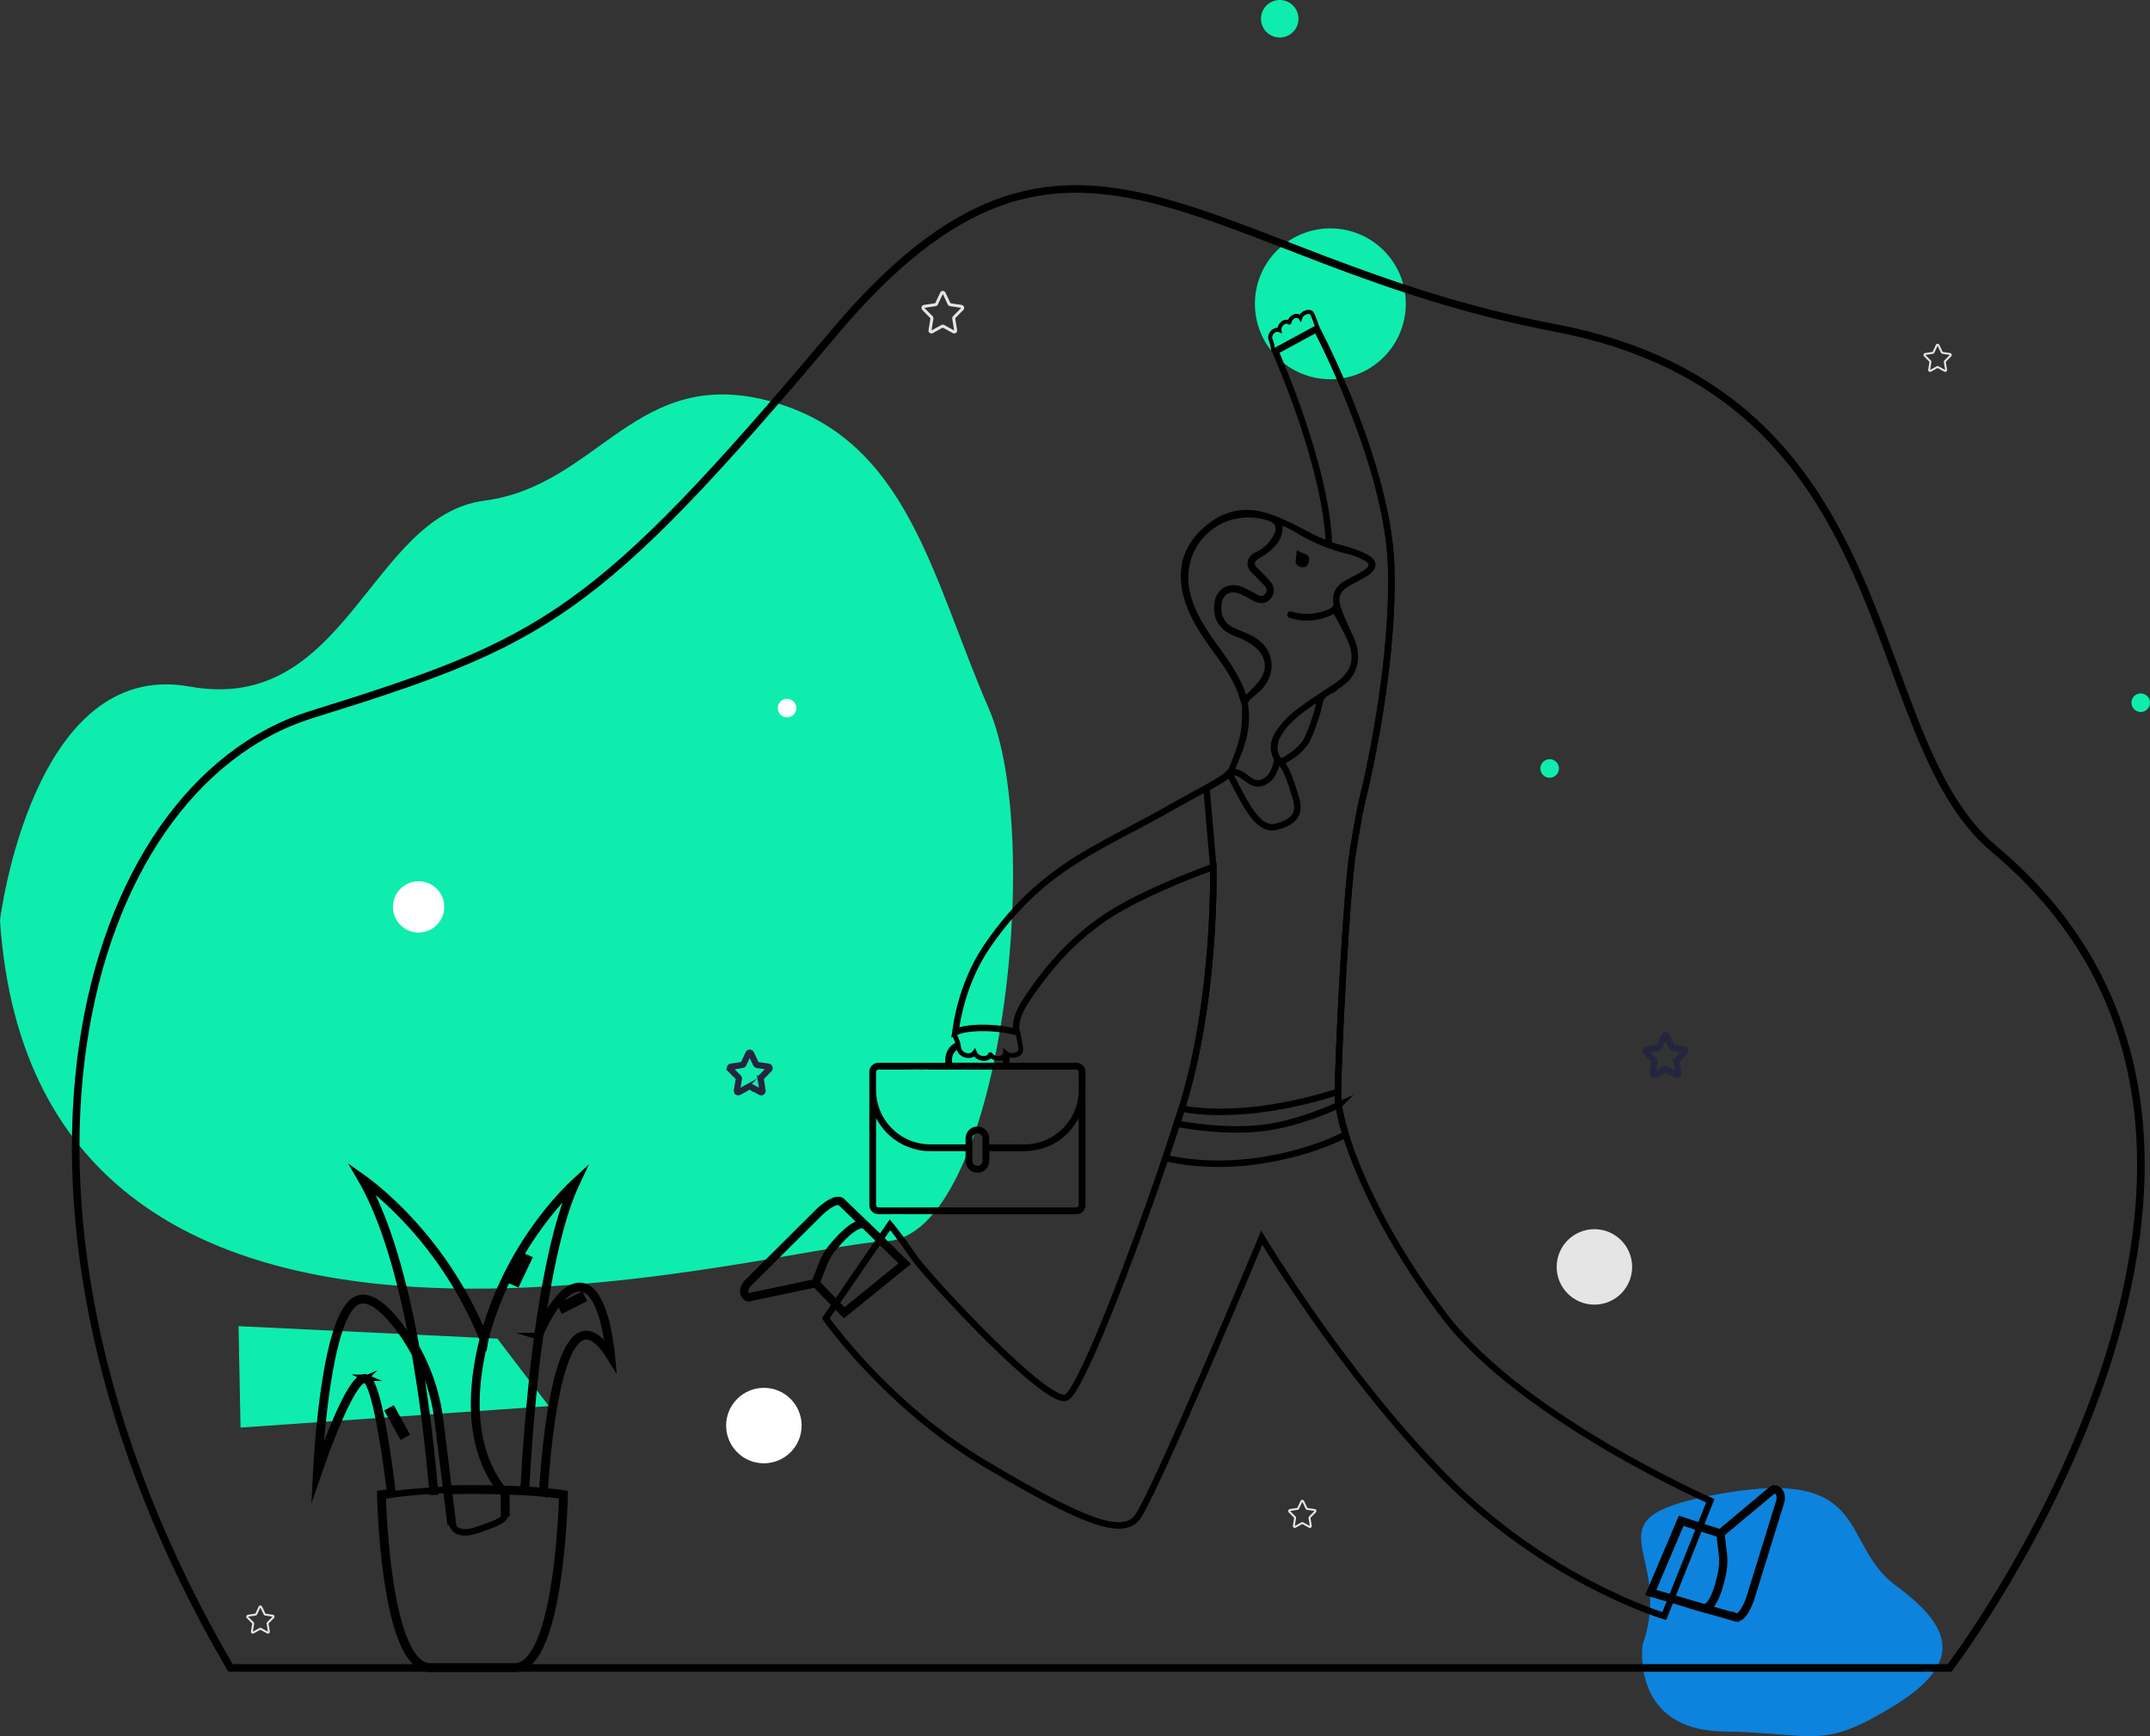 <svg xmlns="http://www.w3.org/2000/svg" id="Capa_2" data-name="Capa 2" viewBox="0 0 1993.311 1609.964"><rect x="0" y="0" width="1993.311" height="1609.964" fill="#333333" stroke="none"/><defs><style>.cls-1{fill:#0d83dd;}.cls-2{fill:#0eedad;}.cls-3{fill:#fff;}.cls-11,.cls-4,.cls-5,.cls-6,.cls-7,.cls-8{stroke:#000;}.cls-10,.cls-11,.cls-4,.cls-5,.cls-6,.cls-7,.cls-8{stroke-miterlimit:10;}.cls-4,.cls-5{stroke-width:6px;}.cls-11,.cls-5,.cls-7{fill:none;}.cls-8{fill:#606060;}.cls-9{fill:#e5e5e5;}.cls-10{stroke:#24253f;stroke-width:3px;}.cls-11{stroke-width:7px;}</style></defs><path class="cls-1" d="M2046.022,1796.022s-11.35,79,74.914,80.362,89.9,17.706,157.091-23.155,54.482-74.006,2.724-112.144S2258.5,1632.12,2122.3,1655.276,2077.35,1706.126,2046.022,1796.022Z" transform="translate(-523.131 -270.785)"></path><circle class="cls-2" cx="1233.4" cy="281.734" r="69.942"></circle><path class="cls-2" d="M523.131,1124.25s29.616-243.349,175.7-216.845,166.945-158.469,273.443-172.39,140.253-126.822,266.5-91.735S1387.138,806.749,1439.705,927.4s10.852,490.6-95.913,494.444S556.914,1629.789,523.131,1124.25Z" transform="translate(-523.131 -270.785)"></path><circle class="cls-3" cx="388.082" cy="840.982" r="23.786"></circle><circle class="cls-2" cx="1436.703" cy="712.608" r="8.608"></circle><circle class="cls-2" cx="1984.703" cy="651.608" r="8.608"></circle><circle class="cls-3" cx="729.703" cy="656.608" r="8.608"></circle><circle class="cls-2" cx="1186.482" cy="17.387" r="17.387"></circle><circle class="cls-3" cx="708.208" cy="1321.939" r="34.99"></circle><polygon class="cls-2" points="461.12 1241.301 508.865 1303.884 223.013 1323.788 221.156 1229.759 461.12 1241.301"></polygon><rect class="cls-4" x="1043.423" y="1476.746" width="20.174" height="3.893" transform="translate(-1079.741 368.902) rotate(-27.008)"></rect><path class="cls-4" d="M1090.314,1528.035a213.052,213.052,0,0,0-5.3-31.393c-4.349-16.933-10.232-27.564-17.486-31.6-4.556-2.534-9.606-2.448-15.011.254-9.865,4.933-20.219,19.033-30.773,41.91l-.07.151-.022.164c-1.749,13.14-3.4,27-4.895,41.208-4.506,42.7-6.974,81.037-8.151,102.7.734,0,1.466.033,2.2.089,1.176-21.638,3.64-59.918,8.14-102.557,1.49-14.123,3.127-27.912,4.867-40.983,10.315-22.323,20.3-36.021,29.691-40.714,4.783-2.393,9.022-2.491,12.96-.3,14.144,7.866,19.557,42.67,21.195,56.788-8.46-12.257-16.533-17.493-24.026-15.572-13.5,3.459-24.022,30.627-31.289,80.75-3.895,26.864-5.811,53.541-6.566,66.073q1.082.332,2.162.652c.729-12.251,2.637-39.229,6.578-66.411,4.9-33.8,14.025-74.928,29.661-78.936,7.19-1.848,15.308,4.349,24.113,18.411l2.45,3.912Z" transform="translate(-523.131 -270.785)"></path><polygon class="cls-5" points="566.248 1259.227 566.248 1259.227 566.248 1259.227 566.248 1259.227"></polygon><path class="cls-4" d="M1055.668,1367.069c-10.126,9.347-61.776,60.139-84.14,142.284l-.1.358.146.342c.429,1,.838,2.011,1.259,3.015a8.361,8.361,0,0,1,1.147-3.141c-.052-.124-.1-.249-.154-.372,20.025-73.193,63.4-121.225,79.217-136.876-12.531,29.164-23.166,75.222-31.649,137.057a3.325,3.325,0,0,1,2.051,1.8c9.016-66.266,20.468-114.453,34.045-143.217l2.452-5.2Z" transform="translate(-523.131 -270.785)"></path><polygon class="cls-4" points="486.306 1165.685 475.584 1188.333 479.255 1189.95 489.977 1167.303 486.306 1165.685"></polygon><polygon class="cls-5" points="484.833 1399.142 484.833 1399.142 484.833 1399.142 484.833 1399.142"></polygon><path class="cls-4" d="M942.843,1682.261l-11.561-93.722a184.973,184.973,0,0,0-22.269-68.179c-12.19-66.963-27.895-118.25-46.715-152.58,11.583,8.776,40.683,32.854,68.572,72.16a361.145,361.145,0,0,1,39.849,72.758c-1.7,6.816-3.175,13.7-4.377,20.458-5.385,30.278-4.865,57.374,1.545,80.536,4.636,16.752,12.2,31.127,22.494,42.734.012,7.105.048,13.309.08,17.641h2.2c-.032-4.414-.069-10.779-.081-18.062v-.418l-.279-.312c-10.205-11.408-17.706-25.6-22.292-42.168-6.323-22.844-6.827-49.614-1.5-79.567,1.214-6.825,2.706-13.775,4.433-20.656l.087-.349-.135-.332a363.443,363.443,0,0,0-40.228-73.535c-32.5-45.8-66.677-71.09-73.2-75.7l-4.117-2.907,2.534,4.357c19.828,34.089,36.316,86.747,49,156.512l.033.181.09.161a182.774,182.774,0,0,1,22.1,67.532l11.527,93.453Z" transform="translate(-523.131 -270.785)"></path><rect class="cls-4" x="889.401" y="1577.438" width="3.893" height="25.01" transform="translate(-1179.509 356.367) rotate(-28.84)"></rect><path class="cls-4" d="M885.817,1655.684c.449,0,.9-.017,1.347-.022-1.311-10.683-2.946-23.153-4.823-35.681-6.795-45.359-13.142-68.786-19.4-71.618a4.891,4.891,0,0,0-4.082.1c-12.151,5.248-31.291,55.724-39.881,79.972,1.949-30.944,9.949-131.012,32.7-148.948a12.829,12.829,0,0,1,9.863-2.815c8.479,1.077,18.777,9.506,30.608,25.051a177.017,177.017,0,0,1,15.711,24.66c8.863,50.151,13.782,98.1,16.264,127.719q1.1-.024,2.2-.035c-2.485-29.7-7.423-77.869-16.331-128.236l-.03-.168-.08-.151a179.169,179.169,0,0,0-15.988-25.119c-12.2-16.032-22.994-24.746-32.079-25.9a14.977,14.977,0,0,0-11.5,3.27c-10.969,8.646-19.836,35.381-26.353,79.46-5.1,34.5-7.134,69.138-7.635,78.933l-.4,7.8,2.536-7.39c13.295-38.745,31.115-81.707,41.262-86.089a2.754,2.754,0,0,1,2.305-.116c8.067,3.65,17.114,57.393,22.989,105.4A4.087,4.087,0,0,1,885.817,1655.684Z" transform="translate(-523.131 -270.785)"></path><polygon class="cls-5" points="418.767 1419.721 418.767 1419.721 418.766 1419.721 418.767 1419.721"></polygon><rect class="cls-4" x="889.401" y="1577.438" width="3.893" height="25.01" transform="translate(-1179.884 356.971) rotate(-28.862)"></rect><rect class="cls-4" x="1043.423" y="1476.746" width="20.174" height="3.893" transform="translate(-1079.661 368.749) rotate(-27.003)"></rect><path class="cls-4" d="M1045.667,1655.684c-26.024-3.933-68.835-5.419-107.562-4.462a4.03,4.03,0,0,1,.034.513c0,.56,0,1.119,0,1.679,38.12-.946,80.226.487,106.247,4.3-.305,11.815-4.033,127.738-32.618,153.454-4.053,3.647-8.474,5.287-13.141,4.879l-74.828,0-.1,0c-4.668.407-9.088-1.233-13.141-4.879-28.584-25.716-32.313-141.639-32.618-153.454,2.335-.343,4.807-.665,7.386-.968v-1.9c0-.108.023-.208.032-.313-3.068.358-5.979.742-8.7,1.154l-.951.144.017.963c.006.319.633,32.366,5.006,67.373,5.894,47.187,15.436,77.009,28.362,88.639,4.066,3.657,8.5,5.5,13.2,5.5q.771,0,1.552-.067h74.638c5.281.45,10.243-1.381,14.754-5.438,12.926-11.63,22.469-41.452,28.363-88.64,4.372-35.006,5-67.053,5.005-67.372l.017-.963Z" transform="translate(-523.131 -270.785)"></path><path class="cls-5" d="M941.557,1678.3s-2.088,20.691,25.376,10.8c26.6-9.575,24.54-8.629,24.9-23.436" transform="translate(-523.131 -270.785)"></path><path class="cls-5" d="M877.939,1657.715s52.792-8.227,105.681-5.261" transform="translate(-523.131 -270.785)"></path><path class="cls-5" d="M1728,785.665c2.863,1.349,5.356,1.769,5.713,2.877a5.779,5.779,0,0,1-1.381,5.055c-.7.639-4-.172-4.641-1.232C1726.927,791.1,1727.756,788.872,1728,785.665Z" transform="translate(-523.131 -270.785)"></path><path class="cls-5" d="M1665.466,986.3c-7.055,4.261,1.39,1.155-23.759,15.616l6.284,72.774s3.055,123.4-29.907,226.169-89.674,254.326-105.748,265.534-130.738-113-142.35-130.4-21.744-29.5-21.744-29.5l-59.527,86.716s56.485,80.626,146.724,134.349,126.674,67.807,141.267,51.307,116.232-260.4,116.232-260.4,74.523,125.3,169.629,221.985,203.584,128.933,203.584,128.933l42.64-106.9s-173.686-76.6-245.383-169.958-99.372-177.662-99.8-204.745,7.377-186.174,13.765-226.888,10.21-54.076,10.21-54.076,28.009-113.174,25.378-209.49-69.159-221.6-69.159-221.6l-38.322,20.8s47.127,104.89,49.816,179.5" transform="translate(-523.131 -270.785)"></path><path class="cls-5" d="M1763.611,1287.78c-.02-1.23-.016-2.819,0-4.57-19.609,6.236-50.085,14.428-82.171,17.312-31.374,2.821-51.347.566-62.679-1.847-.229.727-.441,1.463-.674,2.188-4.441,13.847-9.323,28.594-14.469,43.75,18.092,4.128,51.068,8.708,93.214,1.539,33.98-5.781,58.305-15.423,73.883-23.341C1765.978,1307.374,1763.729,1295.343,1763.611,1287.78Z" transform="translate(-523.131 -270.785)"></path><path class="cls-5" d="M1735.459,925.193" transform="translate(-523.131 -270.785)"></path><path class="cls-5" d="M1665.305,984.521c-7.239,9.353-12.378,10.162-61.219,37.707-64.073,36.137-115.2,53.12-164.661,124.375-19.494,28.082-27.465,58.609-30.538,81.359,3.484-1.624,8.51-2.951,15.725-3.6a127.973,127.973,0,0,1,40.853,3.425c-1.078-7,.285-16.137,8.8-28.989,16.81-25.378,39.311-54.522,75.349-78.374s98.38-45.73,98.38-45.73,3.055,123.4-29.907,226.169c-1.253,3.906-2.551,7.9-3.869,11.94,19.519,3.5,47.6,6.9,75.175,4.417,27.236-2.449,55.2-12.837,74.891-21.711a65.733,65.733,0,0,1-.67-7.729c-.426-27.083,7.377-186.174,13.765-226.888s10.21-54.076,10.21-54.076,28.009-113.174,25.378-209.49-69.159-221.6-69.159-221.6l-38.322,20.8" transform="translate(-523.131 -270.785)"></path><path class="cls-5" d="M1707.534,974.434c9.716,8.113,14.616,29.477,16.658,35.347,4.848,13.943.3,23.338-18.179,27.7-18.218,4.295-30.166-25.942-42.953-49.015,13.322-7.771,19.644,19.657,37.082,3.711C1700.142,992.173,1705.9,986.263,1707.534,974.434Z" transform="translate(-523.131 -270.785)"></path><path class="cls-6" d="M1463.981,1223.9c1.948,8.4,4.171,18.666,3.651,20.785-.474,1.941-2.882,2.7-4.864,3.01-.176.032-.384.058-.594.076l-.107.008c-.154.011-.31.018-.472.019a8.15,8.15,0,0,1-5.248-1.944l-2.682-2.34-.167,3.408a3.328,3.328,0,0,1-.8,2.011,5.273,5.273,0,0,1-4.052,1.627,7.87,7.87,0,0,1-5.946-2.656l-.713-.826-1.033.19-.9.118-.366.8c-.676,1.486-2.43,2.416-4.571,2.425-2.926.012-5.853-1.735-6.811-4.064l-1.231-2.995-1.814,2.518v0a5.2,5.2,0,0,1-4.252,1.884c-3.262.013-6.489-2.183-7.046-4.794l-1.4-6.554-2.658-6.305c-1.121.229-2.239.493-3.356.782l2.683,6.363,1.33,6.229c.925,4.332,5.607,7.71,10.658,7.689a9.089,9.089,0,0,0,5.176-1.521,11.662,11.662,0,0,0,8.933,4.176,8.665,8.665,0,0,0,6.34-2.511,11.836,11.836,0,0,0,7.19,2.457,8.553,8.553,0,0,0,6.561-2.767,6.621,6.621,0,0,0,.9-1.36,11.771,11.771,0,0,0,5.493,1.365c.239,0,.475-.011.721-.028l.127-.01c.331-.028.655-.069.891-.113,5.283-.815,6.98-3.386,7.473-5.4.563-2.294-.469-8.31-2.844-18.815Q1466.053,1225.4,1463.981,1223.9Z" transform="translate(-523.131 -270.785)"></path><path class="cls-6" d="M1744.085,577.716c-2.074-6.492-4.718-14.362-5.93-15.593-1.108-1.128-3.054-.677-4.526-.088-.133.049-.285.115-.434.187l-.077.038c-.109.054-.218.112-.328.177a6.412,6.412,0,0,0-2.783,3.432l-.876,2.669-1.493-2.249a2.639,2.639,0,0,0-1.361-1.043,4.178,4.178,0,0,0-3.414.524,6.2,6.2,0,0,0-2.969,4.2l-.15.847-.779.287-.661.282-.574-.4a3.824,3.824,0,0,0-4.09.191,5.905,5.905,0,0,0-2.987,5.5l.376,2.531-2.253-.982h0a4.116,4.116,0,0,0-3.653.43c-2.224,1.3-3.53,4.094-2.852,6.092l1.7,5.017.744,5.353c-.855.3-1.722.566-2.6.819l-.751-5.4-1.617-4.768c-1.125-3.316.692-7.494,4.136-9.512a7.19,7.19,0,0,1,4.135-1.049,9.184,9.184,0,0,1,4.385-6.431,6.864,6.864,0,0,1,5.328-.844,9.32,9.32,0,0,1,3.895-4.562,6.777,6.777,0,0,1,5.582-.76,5.26,5.26,0,0,1,1.16.565,9.268,9.268,0,0,1,3.182-3.138c.164-.095.328-.183.5-.271l.091-.044c.236-.115.473-.217.651-.282,3.923-1.572,6.118-.507,7.268.663,1.311,1.332,3.044,5.835,5.681,13.929Q1744.887,575.86,1744.085,577.716Z" transform="translate(-523.131 -270.785)"></path><path class="cls-7" d="M1697.768,752.653c-43.193-12.657-82.06,24.091-71.772,67.9,3.5,14.914,10.967,27.968,19.565,40.416,11.831,17.13,25.265,33.274,32.156,53.4l1.525.854c4.25-4.663,9.052-8.941,12.63-14.072,6.488-9.3,5.8-19.5-1.887-27.915-3.31-3.622-7.8-6.348-12.145-8.792-4.391-2.471-9.388-3.841-13.9-6.133-10.617-5.4-15.719-15.017-14.6-26.842,1.356-14.333,13.215-21.378,26.353-15.511a132.8,132.8,0,0,1,12.276,6.432c3.057,1.769,5.97,2.364,8.455-.523s1.685-5.914-.7-8.455q-5.8-6.175-11.878-12.093c-5.465-5.315-4.673-13.1,1.864-16.981,1.153-.683,2.371-1.26,3.571-1.862a35.526,35.526,0,0,0,14.554-14.146C1708.555,760.392,1706.411,755.186,1697.768,752.653Z" transform="translate(-523.131 -270.785)"></path><path class="cls-7" d="M1762.087,910.866c-.815.538-1.629,1.067-2.444,1.6.6-.381,1.448-.933,2.446-1.592Z" transform="translate(-523.131 -270.785)"></path><path d="M1790.676,784.95a106.447,106.447,0,0,0-22.574-8.315c-11.865-2.931-22.675-7.9-33.451-13.5-11.989-6.225-24.165-12.639-36.994-16.578-23.965-7.358-45.212-.483-62.5,17.235-17.32,17.757-20.928,39.121-14.021,62.557,5.231,17.752,15.346,32.846,26.062,47.607,8.762,12.07,17.508,24.147,23.132,38.128a16.743,16.743,0,0,1,1.4,4.579,3.829,3.829,0,0,1,.291.621c.858,2.551,1.871,4.91,2.12,7.46l.556-.284c-.185,7.454.179,14.12-.617,20.645-1.941,15.911-8.447,30.415-14.566,45.011q2.7.885,5.357,1.943c3.152-7.438,6.266-14.891,9.267-22.389,5.891-14.719,8.591-30.062,6-46.033-.2-1.25,1.047-3.085,2.125-4.129,4.042-3.916,8.9-7.134,12.357-11.483,13.119-16.5,8.4-37.678-10.394-47.466-5.538-2.885-11.5-4.942-17.164-7.6-8.578-4.025-12.11-11.107-11.571-20.338.618-10.571,7.993-15.21,17.618-10.975,4.219,1.855,8.208,4.238,12.285,6.413,6.168,3.289,11.748,2.543,15.786-2.145,4-4.64,4.047-10.616-.386-15.852-3.739-4.416-7.833-8.55-11.963-12.612-3.459-3.4-3.161-5.713,1.005-8.363,4.246-2.7,8.625-5.377,12.281-8.778,6.125-5.7,10.8-12.407,10.038-22.222,4.419,2.263,8.349,3.955,11.953,6.176a166.965,166.965,0,0,0,49.776,20.55,61.331,61.331,0,0,1,13.673,5.4c5.629,2.885,5.683,5.4.591,9.026a73.686,73.686,0,0,1-7.279,4.348c-3.655,2.017-7.424,3.833-11.041,5.915-7.68,4.423-11.789,10.92-10.54,19.972.438,3.171-.783,4.558-3.391,5.774a48.5,48.5,0,0,1-33.569,3.117c-2.216-.57-4.721-1.494-5.583,1.559-.945,3.344,1.917,3.887,4.219,4.475a53.2,53.2,0,0,0,35.418-2.7c1.144-.5,2.287-1,3.436-1.49,4.852,9.407,10.237,17.894,13.718,27.1,6.308,16.681,1.246,28.165-14.733,38.5-12.126,7.845-24.311,15.71-35.673,24.584a80.879,80.879,0,0,0-17.049,18.644c-6.166,9.228-6.151,18.868-1.059,27.723a3.959,3.959,0,0,1,1.278-.751c1.5-.511,2.911-1.235,4.356-1.869a18.591,18.591,0,0,1-.915-18.931,49.623,49.623,0,0,1,7.476-11.014c11.589-12.851,26.409-21.389,41.527-31.159l.005-.014s.331-.208.884-.563c.815-.529,1.629-1.058,2.444-1.6l0,0c3.328-2.2,8.226-5.569,10.211-7.612a1.459,1.459,0,0,1,.268-.219c10.779-10.479,12.377-26.2,5.485-41.579-3.9-8.691-8.282-17.228-11.34-26.211-3.852-11.316-1.479-16.149,8.947-22.065,5.184-2.941,10.628-5.458,15.643-8.655C1800.774,798.491,1800.7,790.048,1790.676,784.95Zm-86.839-16.617a35.526,35.526,0,0,1-14.554,14.146c-1.2.6-2.418,1.179-3.571,1.862-6.537,3.877-7.329,11.666-1.864,16.981q6.075,5.908,11.878,12.093c2.387,2.541,3.175,5.582.7,8.455s-5.4,2.292-8.455.523a132.8,132.8,0,0,0-12.276-6.432c-13.138-5.867-25,1.178-26.353,15.511-1.119,11.825,3.983,21.445,14.6,26.842,4.508,2.292,9.505,3.662,13.9,6.133,4.343,2.444,8.835,5.17,12.145,8.792,7.692,8.415,8.375,18.612,1.887,27.915-3.578,5.131-8.38,9.409-12.63,14.072l-1.525-.854c-6.891-20.129-20.325-36.273-32.156-53.4-8.6-12.448-16.062-25.5-19.565-40.416-10.288-43.809,28.579-80.557,71.772-67.9C1706.411,755.186,1708.555,760.392,1703.837,768.333Z" transform="translate(-523.131 -270.785)"></path><path class="cls-8" d="M1758.759,913.025l-.005.014c.3-.191.593-.385.889-.577C1759.09,912.817,1758.759,913.025,1758.759,913.025Z" transform="translate(-523.131 -270.785)"></path><path class="cls-5" d="M1709.637,977.84s20.024-8.278,26.6-23.96c13.322-31.752,7.639-32.677,14.463-39.044" transform="translate(-523.131 -270.785)"></path><path class="cls-4" d="M2102.692,1762.885c.416-.472.843-.94,1.29-1.386l-.665-.17L2054.711,1747l27.539-64.946,36.136,11.715a9.188,9.188,0,0,1,1.017-1.433l-38.1-12.35-28.872,68.09,50.254,14.814Z" transform="translate(-523.131 -270.785)"></path><path class="cls-4" d="M2138.936,1768.165a10.017,10.017,0,0,1-4.21,3.079,4.262,4.262,0,0,1-3.4-.153l-31.612-9.048,3.583-.63c5.951-1.046,11.463-12.411,15.52-32a55.121,55.121,0,0,0,.744-17.746l-2.259-19.29,48.333-40.408a4.025,4.025,0,0,1,3.23-.9c2.239.365,6.005,2.031,6.065,9.093a15.724,15.724,0,0,1-.191,2.234l-.029.129-28.069,90.846C2144.791,1758.5,2142.151,1764.51,2138.936,1768.165Zm-32.837-6.037,25.914,7.418.111.074a2.654,2.654,0,0,0,2.171,0c2.015-.707,6.09-3.83,10.759-16.8l28.031-90.726a14.007,14.007,0,0,0,.165-1.92c-.047-5.539-2.559-7.109-4.659-7.451a2.348,2.348,0,0,0-1.885.533l-47.638,39.827,2.154,18.389a56.78,56.78,0,0,1-.768,18.281C2117.782,1742.654,2113.2,1758.036,2106.1,1762.128Z" transform="translate(-523.131 -270.785)"></path><path class="cls-4" d="M1325.753,1406.021c-.589.222-1.185.435-1.789.619l.507.462,36.206,35.454L1305.89,1487l-26.419-27.3a9.249,9.249,0,0,1-1.569.788l27.851,28.778,57.44-46.591-37.434-36.656Z" transform="translate(-523.131 -270.785)"></path><path class="cls-4" d="M1296.22,1384.357a10.028,10.028,0,0,1,5.164-.745,4.268,4.268,0,0,1,2.934,1.732l23.674,22.82-3.461-1.125c-5.746-1.868-15.944,5.584-28.717,20.982a55.119,55.119,0,0,0-8.981,15.323l-7.054,18.1-61.64,13.014a4.026,4.026,0,0,1-3.276-.719c-1.807-1.372-4.35-4.61-1.091-10.875a15.719,15.719,0,0,1,1.217-1.883l.086-.1,67.4-67.064C1286.516,1390.146,1291.667,1386.077,1296.22,1384.357Zm26.169,20.735-19.407-18.707-.062-.118a2.656,2.656,0,0,0-1.918-1.019c-2.11-.321-7.175.525-17.383,9.793l-67.314,66.976a14.022,14.022,0,0,0-1.047,1.617c-2.556,4.915-1.074,7.48.619,8.767a2.355,2.355,0,0,0,1.916.413l60.753-12.827,6.724-17.25a56.81,56.81,0,0,1,9.254-15.786C1302.937,1416.81,1314.2,1405.374,1322.389,1405.092Z" transform="translate(-523.131 -270.785)"></path><path d="M1529.5,1342.531q0-38.537,0-77.073a11.738,11.738,0,0,0-.216-2.55,8.4,8.4,0,0,0-8.448-6.578q-30.16-.009-60.322,0h-1.417c0-1.165.017-2.217,0-3.27a17.665,17.665,0,0,0-.354-3.14c-.182.082-.358.168-.55.242a31.061,31.061,0,0,1-5.146,1.372c-.135.027-.267.029-.4.047.238,1.5.179,3.055.27,4.666H1405.9c-.913-6.247,1.843-10.623,5.663-12.806a9.231,9.231,0,0,1-2.237-5.851c-5.589,2.694-8.793,7.442-9.709,14.035a34.535,34.535,0,0,0-.03,4.646c-.52.025-.853.055-1.187.055q-7.932,0-15.866,0-22.351,0-44.7.006a8.447,8.447,0,0,0-8.737,8.753q0,49.654,0,99.311,0,11.611.011,23.224a11.125,11.125,0,0,0,.209,2.449,8.41,8.41,0,0,0,8.313,6.629c4.521.025,9.043-.012,13.564-.011q31.445.006,62.889.017,29.8,0,59.6-.011,23.584,0,47.168.01a8.41,8.41,0,0,0,6.684-3.054,8.939,8.939,0,0,0,1.981-6.106Q1529.48,1365.037,1529.5,1342.531Zm-6.257-33.388q0,39.2,0,78.408c0,2.134-.716,2.866-2.805,2.866l-171.2,0c-3.768,0-7.536.011-11.3,0-1.756,0-2.571-.822-2.572-2.586q0-39.717,0-79.436v-.407l.16-.084c.172.3.346.6.517.895,8.319,14.55,20.548,23.955,36.854,27.972a51.133,51.133,0,0,0,12.212,1.446q12.639.014,25.279.015h7.869c.031.511.083.975.083,1.439,0,2.5-.033,5,0,7.5a10.962,10.962,0,0,0,9.832,10.935,10.848,10.848,0,0,0,11.9-8.986,37.625,37.625,0,0,0,.2-5.738c.025-1.37.058-2.743-.014-4.109-.048-.892.293-1.074,1.116-1.07,5.959.031,11.92.02,17.88.016,5.207,0,10.425.211,15.618-.064,21.028-1.115,36.774-11,47.509-29.028.209-.352.4-.716.609-1.069.026-.045.1-.062.259-.153Zm-98.659,37.695q-.007-10.017.006-20.034a4.724,4.724,0,1,1,9.42.014c.007,3.356,0,6.712,0,10.068h.009c0,3.322.011,6.644,0,9.966a4.729,4.729,0,1,1-9.434-.014Zm98.645-64.19c-.253,24.036-18.6,45.1-42.446,48.691a52.579,52.579,0,0,1-7.463.6c-10.688.065-21.377.029-32.065.028-.269,0-.538-.023-.958-.041,0-1.314.065-2.607-.017-3.891a23.194,23.194,0,0,0-.538-4.87,10.941,10.941,0,0,0-21.378,2.613c-.094,2.012-.016,4.031-.016,6.191h-1.312q-15.468,0-30.934,0a50.283,50.283,0,0,1-49.76-40.56,52.525,52.525,0,0,1-.939-9.073c-.147-5.58-.045-11.167-.044-16.751,0-2.283.719-3,3.012-3,8.6,0,17.2.017,25.8,0,2.871-.006,5.742-.119,8.613-.133,1.525-.008,3.05.132,4.575.132,1.664,0,3.327-.109,4.991-.121.987-.006,1.976.122,2.964.124q26.514.043,53.028.066,29.283,0,58.565-.059,11.822-.012,23.642,0c1.861,0,2.694.819,2.7,2.686C1523.241,1271.069,1523.286,1276.859,1523.225,1282.648Z" transform="translate(-523.131 -270.785)"></path><circle class="cls-9" cx="1478.205" cy="1174.807" r="34.99"></circle><path class="cls-10" d="M2087.02,1245.377a2.713,2.713,0,0,1-.9,1.979c-2.307,2.342-4.605,4.694-6.926,7.023a1.213,1.213,0,0,0-.407,1.206q.851,4.876,1.615,9.767a4.158,4.158,0,0,1-.063,1.789,2.607,2.607,0,0,1-3.818,1.514c-2.61-1.386-5.229-2.762-7.765-4.275a2.559,2.559,0,0,0-3.086-.04c-2.268,1.419-4.65,2.657-7,3.949a5.18,5.18,0,0,1-1.551.653,2.623,2.623,0,0,1-3.1-2.924c.25-2.069.639-4.122.97-6.181.23-1.423.435-2.852.713-4.266a1.14,1.14,0,0,0-.388-1.15q-3.471-3.5-6.916-7.033a2.862,2.862,0,0,1-.932-1.927,2.726,2.726,0,0,1,2.423-2.932c3.233-.493,6.465-1,9.7-1.47a1,1,0,0,0,.879-.652c1.43-3.094,2.867-6.185,4.337-9.26a2.617,2.617,0,0,1,4.112-.969,4.088,4.088,0,0,1,.929,1.313c1.407,2.919,2.8,5.846,4.151,8.792a1.319,1.319,0,0,0,1.158.851c3.155.448,6.306.927,9.458,1.395A2.742,2.742,0,0,1,2087.02,1245.377Zm-19.775-12.934c-.192.381-.3.582-.4.787-1.388,2.929-2.781,5.855-4.157,8.79a2.811,2.811,0,0,1-2.257,1.689q-3.451.522-6.9,1.041c-1.087.165-2.174.337-3.378.525.211.239.323.381.45.509,2.272,2.289,4.529,4.593,6.827,6.856a3.258,3.258,0,0,1,1.028,3.112c-.5,2.818-.943,5.647-1.4,8.472-.1.6-.181,1.206-.289,1.935.338-.169.543-.264.74-.372q4.126-2.259,8.249-4.527a2.751,2.751,0,0,1,2.815-.08c2.04,1.113,4.071,2.241,6.108,3.359.965.53,1.934,1.051,3.006,1.632-.021-.288-.021-.447-.046-.6-.529-3.257-1.034-6.518-1.606-9.767a3.328,3.328,0,0,1,1.03-3.172c2.258-2.244,4.473-4.532,6.7-6.8.15-.153.288-.319.484-.537-.314-.071-.514-.13-.719-.161-3.047-.463-6.091-.954-9.145-1.366a3.211,3.211,0,0,1-2.73-2c-1.009-2.229-2.077-4.431-3.123-6.642C2068.131,1234.28,2067.724,1233.442,2067.245,1232.443Z" transform="translate(-523.131 -270.785)"></path><path class="cls-10" d="M1238.02,1261.377a2.713,2.713,0,0,1-.9,1.979c-2.307,2.342-4.605,4.694-6.926,7.023a1.213,1.213,0,0,0-.407,1.206q.851,4.876,1.615,9.767a4.158,4.158,0,0,1-.063,1.789,2.607,2.607,0,0,1-3.818,1.514c-2.61-1.386-5.229-2.762-7.765-4.275a2.559,2.559,0,0,0-3.086-.04c-2.268,1.419-4.65,2.657-7,3.949a5.18,5.18,0,0,1-1.551.653,2.623,2.623,0,0,1-3.1-2.924c.25-2.069.639-4.122.97-6.181.23-1.423.435-2.852.713-4.266a1.14,1.14,0,0,0-.388-1.15q-3.471-3.5-6.916-7.033a2.862,2.862,0,0,1-.932-1.927,2.726,2.726,0,0,1,2.423-2.932c3.233-.493,6.465-1,9.7-1.47a1,1,0,0,0,.879-.652c1.43-3.094,2.867-6.185,4.337-9.26a2.617,2.617,0,0,1,4.112-.969,4.088,4.088,0,0,1,.929,1.313c1.407,2.919,2.8,5.846,4.151,8.792a1.319,1.319,0,0,0,1.158.851c3.155.448,6.306.927,9.458,1.395A2.742,2.742,0,0,1,1238.02,1261.377Zm-19.775-12.934c-.192.381-.3.582-.4.787-1.388,2.929-2.781,5.855-4.157,8.79a2.811,2.811,0,0,1-2.257,1.689q-3.451.522-6.9,1.041c-1.087.165-2.174.337-3.378.525.211.239.323.381.45.509,2.272,2.289,4.529,4.593,6.827,6.856a3.258,3.258,0,0,1,1.028,3.112c-.5,2.818-.943,5.647-1.405,8.472-.1.6-.181,1.206-.289,1.935.338-.169.543-.264.74-.372q4.127-2.259,8.249-4.527a2.751,2.751,0,0,1,2.815-.08c2.04,1.113,4.071,2.241,6.108,3.359.965.53,1.934,1.051,3.006,1.632-.021-.288-.021-.447-.046-.6-.529-3.257-1.034-6.518-1.606-9.767a3.328,3.328,0,0,1,1.03-3.172c2.258-2.244,4.473-4.532,6.7-6.8.15-.153.288-.319.484-.537-.314-.071-.514-.13-.719-.161-3.047-.463-6.091-.954-9.145-1.366a3.211,3.211,0,0,1-2.73-2c-1.009-2.229-2.077-4.431-3.123-6.642C1219.131,1250.28,1218.724,1249.442,1218.245,1248.443Z" transform="translate(-523.131 -270.785)"></path><path class="cls-9" d="M1417.02,556.377a2.713,2.713,0,0,1-.9,1.979c-2.307,2.342-4.605,4.694-6.926,7.023a1.213,1.213,0,0,0-.407,1.206q.851,4.876,1.615,9.767a4.158,4.158,0,0,1-.063,1.789,2.607,2.607,0,0,1-3.818,1.514c-2.61-1.386-5.229-2.762-7.765-4.275a2.559,2.559,0,0,0-3.086-.04c-2.268,1.419-4.65,2.657-7,3.949a5.18,5.18,0,0,1-1.551.653,2.623,2.623,0,0,1-3.1-2.924c.25-2.069.639-4.122.97-6.181.23-1.423.435-2.852.713-4.266a1.14,1.14,0,0,0-.388-1.15q-3.471-3.5-6.916-7.033a2.862,2.862,0,0,1-.932-1.927,2.726,2.726,0,0,1,2.423-2.932c3.233-.493,6.465-1,9.7-1.47a1,1,0,0,0,.879-.652c1.43-3.094,2.867-6.185,4.337-9.26a2.617,2.617,0,0,1,4.112-.969,4.088,4.088,0,0,1,.929,1.313c1.407,2.919,2.8,5.846,4.151,8.792a1.319,1.319,0,0,0,1.158.851c3.155.448,6.306.927,9.458,1.395A2.742,2.742,0,0,1,1417.02,556.377Zm-19.775-12.934c-.192.381-.3.582-.4.787-1.388,2.929-2.781,5.855-4.157,8.79a2.811,2.811,0,0,1-2.257,1.689q-3.451.522-6.9,1.041c-1.087.165-2.174.337-3.378.525.211.239.323.381.45.509,2.272,2.289,4.529,4.593,6.827,6.856a3.258,3.258,0,0,1,1.028,3.112c-.5,2.818-.943,5.647-1.405,8.472-.1.6-.181,1.206-.289,1.935.338-.169.543-.264.74-.372q4.127-2.259,8.249-4.527a2.751,2.751,0,0,1,2.815-.08c2.04,1.113,4.071,2.241,6.108,3.359.965.53,1.934,1.051,3.006,1.632-.021-.288-.021-.447-.046-.6-.529-3.257-1.034-6.518-1.606-9.767a3.328,3.328,0,0,1,1.03-3.172c2.258-2.244,4.473-4.532,6.7-6.8.15-.153.288-.319.484-.537-.314-.071-.514-.13-.719-.161-3.047-.463-6.091-.954-9.145-1.366a3.211,3.211,0,0,1-2.73-2c-1.009-2.229-2.077-4.431-3.123-6.642C1398.131,545.28,1397.724,544.442,1397.245,543.443Z" transform="translate(-523.131 -270.785)"></path><path class="cls-9" d="M2332.621,600.014a1.79,1.79,0,0,1-.6,1.308c-1.526,1.549-3.045,3.1-4.58,4.644a.8.8,0,0,0-.269.8q.563,3.225,1.068,6.459a2.754,2.754,0,0,1-.042,1.183,1.724,1.724,0,0,1-2.525,1c-1.726-.916-3.458-1.827-5.135-2.827a1.692,1.692,0,0,0-2.041-.026c-1.5.938-3.075,1.756-4.626,2.611a3.458,3.458,0,0,1-1.026.432,1.734,1.734,0,0,1-2.051-1.933c.165-1.369.422-2.726.641-4.088.152-.941.288-1.886.472-2.821a.757.757,0,0,0-.257-.761c-1.531-1.544-3.05-3.1-4.574-4.651a1.891,1.891,0,0,1-.616-1.274,1.8,1.8,0,0,1,1.6-1.939c2.138-.326,4.275-.66,6.416-.972a.665.665,0,0,0,.581-.431c.946-2.046,1.9-4.091,2.868-6.124a1.73,1.73,0,0,1,2.719-.641,2.678,2.678,0,0,1,.614.869c.931,1.93,1.852,3.866,2.746,5.814a.87.87,0,0,0,.765.562c2.087.3,4.17.614,6.255.923A1.814,1.814,0,0,1,2332.621,600.014Zm-13.077-8.554c-.127.252-.2.385-.262.52q-1.377,2.906-2.749,5.813a1.861,1.861,0,0,1-1.493,1.118q-2.283.344-4.566.688c-.719.109-1.437.223-2.234.347.14.158.214.252.3.337,1.5,1.513,2.995,3.037,4.514,4.534a2.15,2.15,0,0,1,.68,2.057c-.331,1.864-.623,3.735-.929,5.6-.065.4-.119.8-.191,1.28.224-.112.359-.175.489-.246,1.82-1,3.641-1.99,5.456-2.994a1.817,1.817,0,0,1,1.861-.053c1.349.736,2.692,1.482,4.039,2.221.638.35,1.279.7,1.988,1.08-.014-.191-.014-.3-.03-.4-.35-2.154-.684-4.31-1.062-6.459a2.2,2.2,0,0,1,.681-2.1c1.493-1.484,2.957-3,4.432-4.5.1-.1.191-.211.32-.356-.207-.047-.339-.086-.475-.106-2.015-.306-4.028-.631-6.048-.9a2.126,2.126,0,0,1-1.8-1.322c-.667-1.474-1.373-2.93-2.065-4.393C2320.129,592.675,2319.861,592.121,2319.544,591.46Z" transform="translate(-523.131 -270.785)"></path><path class="cls-9" d="M777.621,1770.014a1.79,1.79,0,0,1-.6,1.308c-1.526,1.549-3.045,3.1-4.58,4.644a.8.8,0,0,0-.269.8q.563,3.225,1.068,6.459a2.754,2.754,0,0,1-.042,1.183,1.724,1.724,0,0,1-2.525,1c-1.726-.916-3.458-1.827-5.135-2.827a1.692,1.692,0,0,0-2.041-.026c-1.5.938-3.075,1.756-4.626,2.611a3.458,3.458,0,0,1-1.026.432,1.734,1.734,0,0,1-2.051-1.933c.165-1.369.422-2.726.641-4.088.152-.941.288-1.886.472-2.821a.757.757,0,0,0-.257-.761c-1.531-1.544-3.05-3.1-4.574-4.651a1.891,1.891,0,0,1-.616-1.274,1.8,1.8,0,0,1,1.6-1.939c2.138-.326,4.275-.66,6.416-.972a.665.665,0,0,0,.581-.431c.946-2.046,1.9-4.091,2.868-6.124a1.73,1.73,0,0,1,2.719-.641,2.678,2.678,0,0,1,.614.869c.931,1.93,1.852,3.866,2.746,5.814a.87.87,0,0,0,.765.562c2.087.3,4.17.614,6.255.923A1.814,1.814,0,0,1,777.621,1770.014Zm-13.077-8.554c-.127.252-.2.385-.262.52q-1.377,2.905-2.749,5.813a1.861,1.861,0,0,1-1.493,1.118q-2.283.343-4.566.688c-.719.109-1.437.223-2.234.347.14.158.214.252.3.337,1.5,1.513,3,3.037,4.514,4.534a2.15,2.15,0,0,1,.68,2.057c-.331,1.864-.623,3.735-.929,5.6-.065.4-.119.8-.191,1.28.224-.112.359-.175.489-.246,1.82-1,3.641-1.99,5.456-2.994a1.817,1.817,0,0,1,1.861-.053c1.349.736,2.692,1.482,4.039,2.221.638.35,1.279.7,1.988,1.08-.014-.191-.014-.3-.03-.4-.35-2.154-.684-4.31-1.062-6.459a2.2,2.2,0,0,1,.681-2.1c1.493-1.484,2.957-3,4.432-4.5.1-.1.191-.211.32-.356-.207-.047-.339-.086-.475-.106-2.015-.306-4.028-.631-6.048-.9a2.126,2.126,0,0,1-1.805-1.322c-.667-1.474-1.373-2.93-2.065-4.393C765.129,1762.675,764.861,1762.121,764.544,1761.46Z" transform="translate(-523.131 -270.785)"></path><path class="cls-9" d="M1743.621,1672.014a1.79,1.79,0,0,1-.6,1.308c-1.526,1.549-3.045,3.1-4.58,4.644a.8.8,0,0,0-.269.8q.563,3.225,1.068,6.459a2.754,2.754,0,0,1-.042,1.183,1.724,1.724,0,0,1-2.525,1c-1.726-.916-3.458-1.827-5.135-2.827a1.692,1.692,0,0,0-2.041-.026c-1.5.938-3.075,1.756-4.626,2.611a3.458,3.458,0,0,1-1.026.432,1.734,1.734,0,0,1-2.051-1.933c.165-1.369.422-2.726.641-4.088.152-.941.288-1.886.472-2.821a.757.757,0,0,0-.257-.761c-1.531-1.544-3.05-3.1-4.574-4.651a1.891,1.891,0,0,1-.616-1.274,1.8,1.8,0,0,1,1.6-1.939c2.138-.326,4.275-.66,6.416-.972a.665.665,0,0,0,.581-.431c.946-2.046,1.9-4.091,2.868-6.124a1.73,1.73,0,0,1,2.719-.641,2.678,2.678,0,0,1,.614.869c.931,1.93,1.852,3.866,2.746,5.814a.87.87,0,0,0,.765.562c2.087.3,4.17.614,6.255.923A1.814,1.814,0,0,1,1743.621,1672.014Zm-13.077-8.554c-.127.252-.2.385-.262.52q-1.377,2.905-2.749,5.813a1.861,1.861,0,0,1-1.493,1.118q-2.283.343-4.566.688c-.719.109-1.437.223-2.234.347.14.158.214.252.3.337,1.5,1.513,2.995,3.037,4.514,4.534a2.15,2.15,0,0,1,.68,2.057c-.331,1.864-.623,3.735-.929,5.6-.065.4-.119.8-.191,1.28.224-.112.359-.175.489-.246,1.82-1,3.641-1.99,5.456-2.994a1.817,1.817,0,0,1,1.861-.053c1.349.736,2.692,1.482,4.039,2.221.638.35,1.279.7,1.988,1.08-.014-.191-.014-.3-.03-.4-.35-2.154-.684-4.31-1.062-6.459a2.2,2.2,0,0,1,.681-2.1c1.493-1.484,2.957-3,4.432-4.5.1-.1.191-.211.32-.356-.207-.047-.339-.086-.475-.106-2.015-.306-4.028-.631-6.048-.9a2.126,2.126,0,0,1-1.8-1.322c-.667-1.474-1.373-2.93-2.065-4.393C1731.129,1664.675,1730.861,1664.121,1730.544,1663.46Z" transform="translate(-523.131 -270.785)"></path><path class="cls-11" d="M736.793,1817.5h1593.82s369.982-484.766,41.284-759.425c-126.354-105.582-78.815-421.055-407.837-483.386s-446.62-258.23-668.054,5.088-267.721,286.216-484.15,353.635S487.837,1391.357,736.793,1817.5Z" transform="translate(-523.131 -270.785)"></path></svg>
